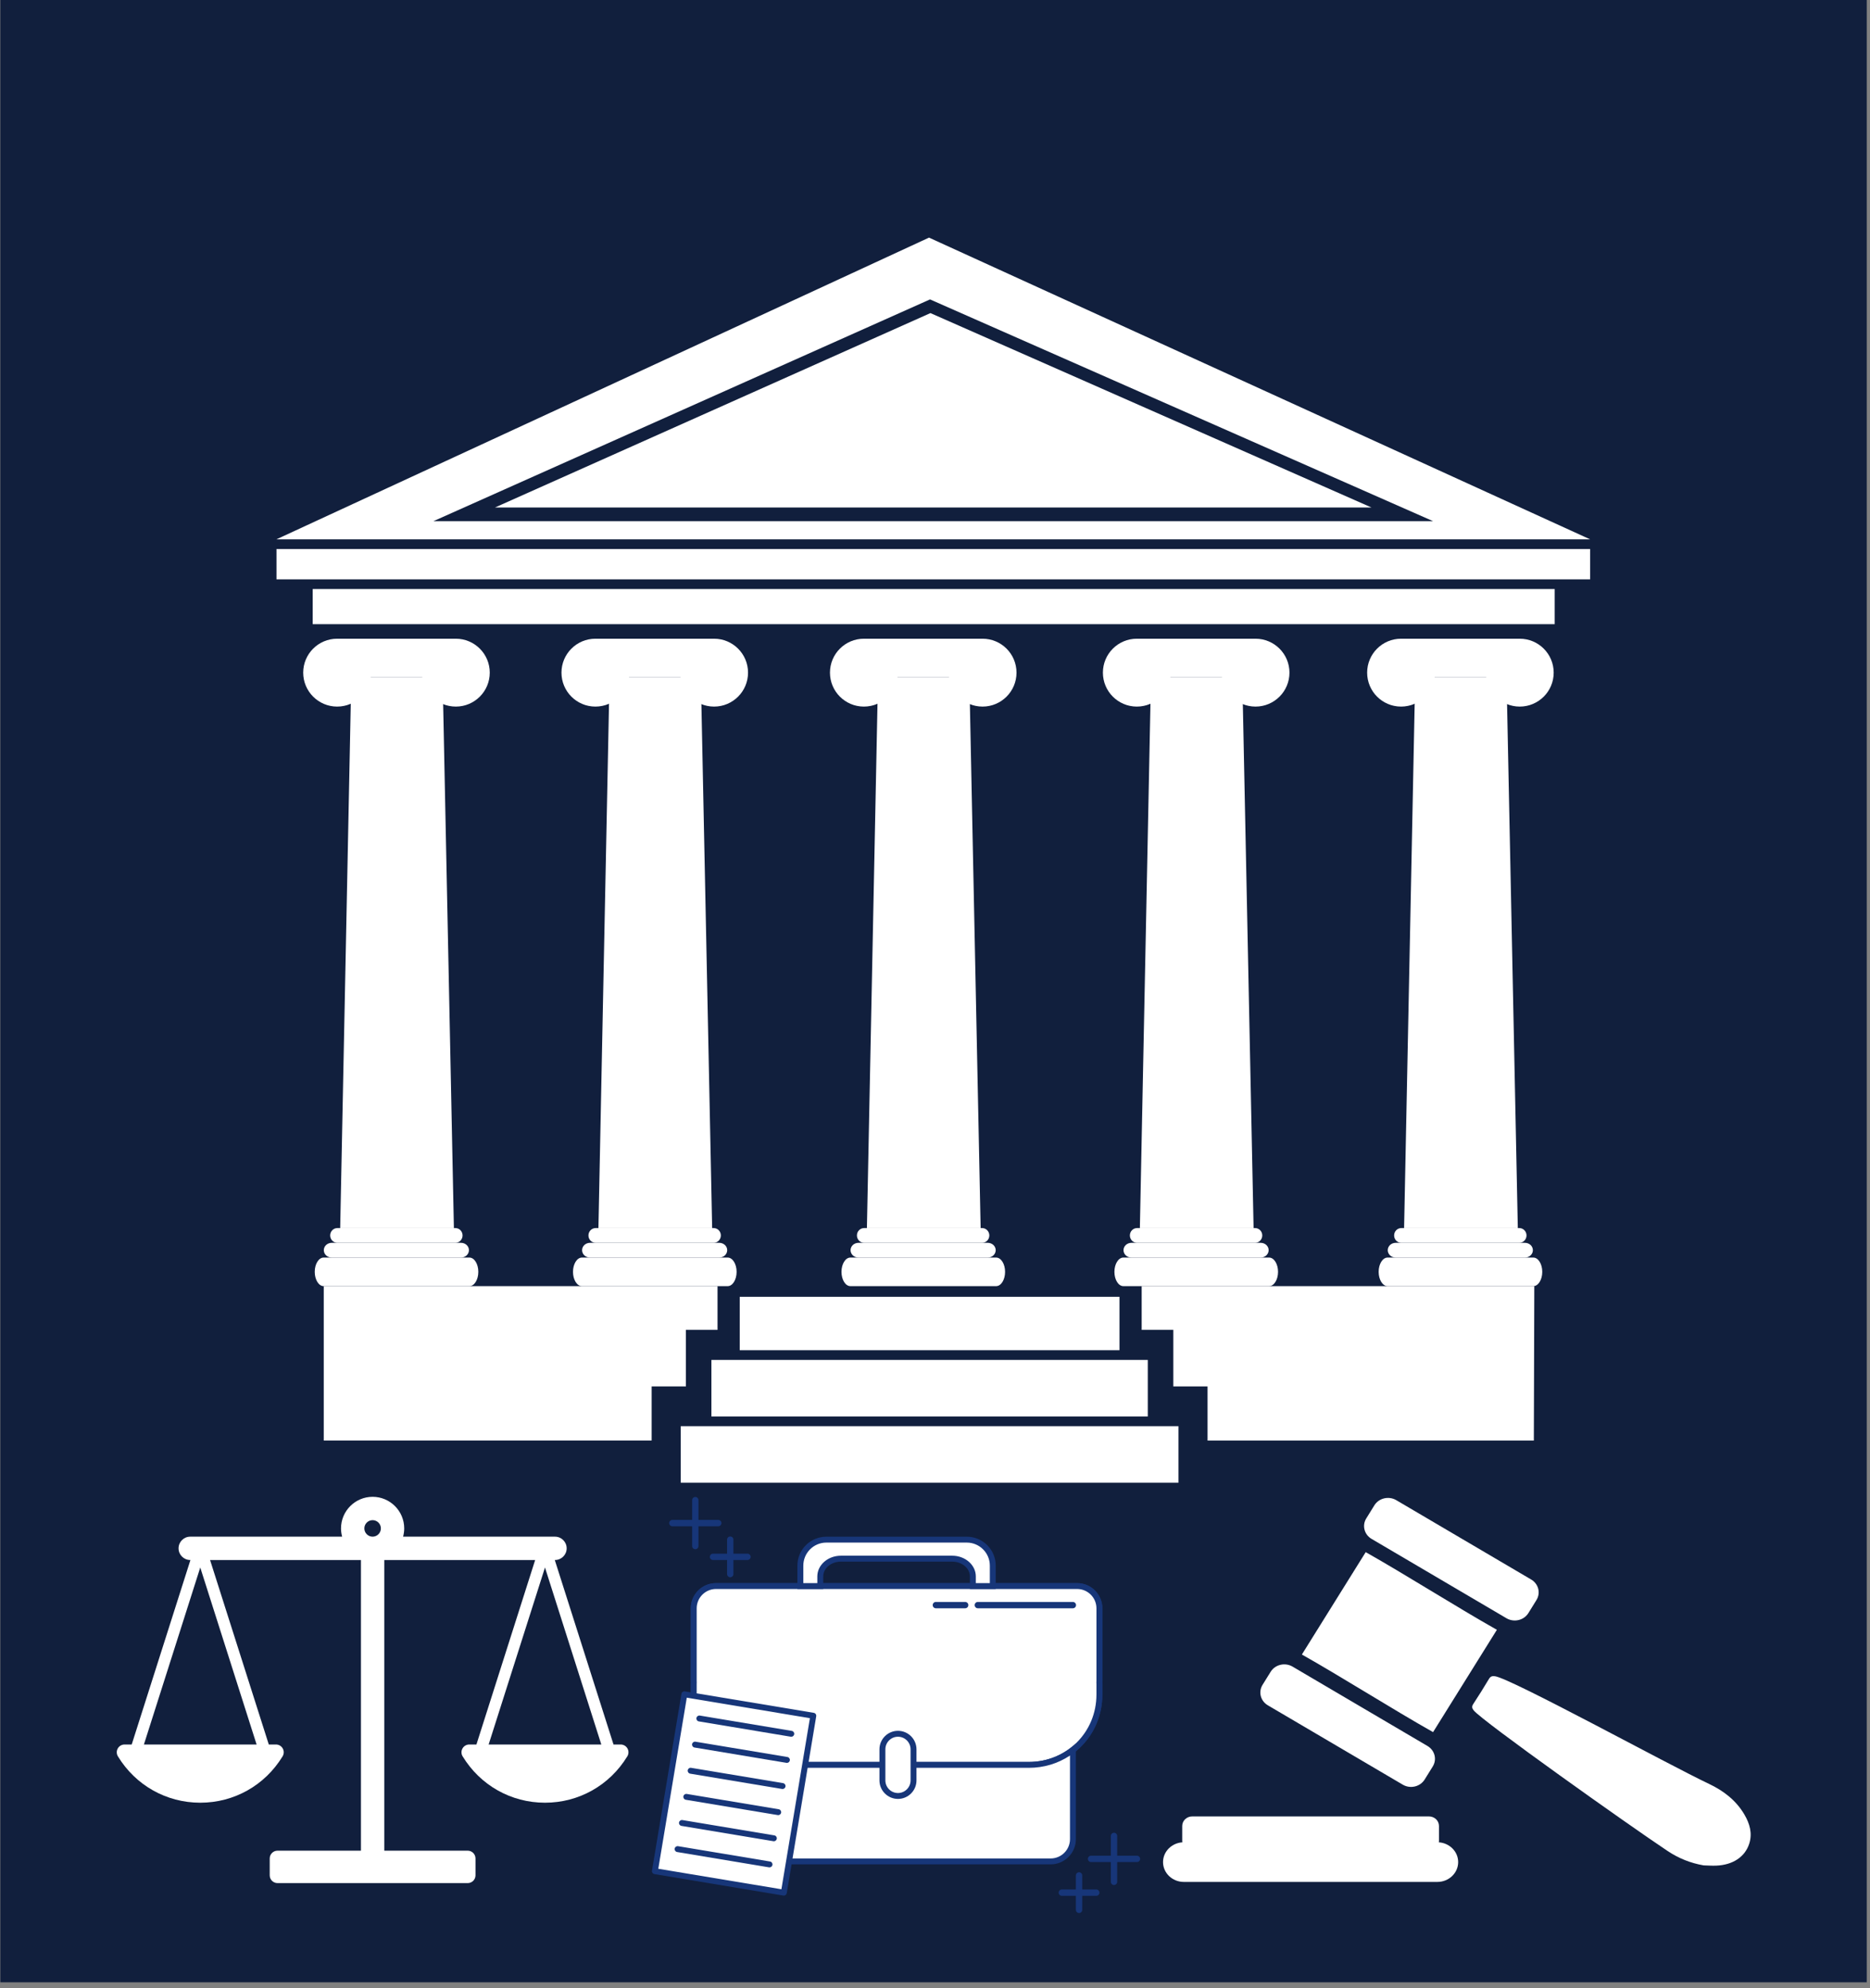 <svg xmlns="http://www.w3.org/2000/svg" xmlns:xlink="http://www.w3.org/1999/xlink" width="711" viewBox="0 0 533.25 567" height="756" preserveAspectRatio="xMidYMid meet"><rect x="0" y="0" width="533.25" height="567" fill="#808080" stroke="none"/><defs><clipPath id="51b835b627"><path d="M 0.094 0 L 532.32 0 L 532.32 565.324 L 0.094 565.324 Z M 0.094 0 " clip-rule="nonzero"></path></clipPath><clipPath id="54fab869bf"><path d="M 78.848 156 L 454 156 L 454 166 L 78.848 166 Z M 78.848 156 " clip-rule="nonzero"></path></clipPath><clipPath id="d7b198cb23"><path d="M 78.848 67.609 L 454 67.609 L 454 154 L 78.848 154 Z M 78.848 67.609 " clip-rule="nonzero"></path></clipPath><clipPath id="145cd54173"><path d="M 331.652 518 L 416 518 L 416 536.703 L 331.652 536.703 Z M 331.652 518 " clip-rule="nonzero"></path></clipPath><clipPath id="6d6587b983"><path d="M 359.121 427.191 L 499.227 427.191 L 499.227 532.48 L 359.121 532.48 Z M 359.121 427.191 " clip-rule="nonzero"></path></clipPath><clipPath id="cd116784f6"><path d="M 33.129 426.863 L 180 426.863 L 180 538 L 33.129 538 Z M 33.129 426.863 " clip-rule="nonzero"></path></clipPath><clipPath id="23452cd70f"><path d="M 197 426.863 L 200 426.863 L 200 442 L 197 442 Z M 197 426.863 " clip-rule="nonzero"></path></clipPath><clipPath id="685384e269"><path d="M 185.848 482 L 233 482 L 233 541 L 185.848 541 Z M 185.848 482 " clip-rule="nonzero"></path></clipPath></defs><g clip-path="url(#51b835b627)"><path fill="#111f3d" d="M 0.094 0 L 532.32 0 L 532.32 565.488 L 0.094 565.488 Z M 0.094 0 " fill-opacity="1" fill-rule="nonzero"></path></g><path fill="#ffffff" d="M 89.168 178.004 L 89.168 167.984 L 443.332 167.984 L 443.332 178.004 L 89.168 178.004 " fill-opacity="1" fill-rule="nonzero"></path><path fill="#ffffff" d="M 328.215 193.098 L 324.18 182.152 L 358.027 182.152 L 354.25 193.098 L 328.215 193.098 " fill-opacity="1" fill-rule="nonzero"></path><path fill="#ffffff" d="M 325.047 350.227 L 328.215 193.098 L 354.25 193.098 L 357.473 350.227 L 325.047 350.227 " fill-opacity="1" fill-rule="nonzero"></path><path fill="#ffffff" d="M 333.859 191.828 C 333.859 186.488 329.531 182.152 324.18 182.152 C 318.836 182.152 314.504 186.488 314.504 191.828 C 314.504 197.176 318.836 201.508 324.18 201.508 C 329.531 201.508 333.859 197.176 333.859 191.828 " fill-opacity="1" fill-rule="nonzero"></path><path fill="#ffffff" d="M 331.184 191.828 C 331.184 187.965 328.043 184.832 324.18 184.832 C 320.316 184.832 317.18 187.965 317.18 191.828 C 317.18 195.691 320.316 198.828 324.18 198.828 C 328.043 198.828 331.184 195.691 331.184 191.828 " fill-opacity="1" fill-rule="nonzero"></path><path fill="#ffffff" d="M 329.609 191.828 C 329.609 188.836 327.184 186.406 324.18 186.406 C 321.188 186.406 318.754 188.836 318.754 191.828 C 318.754 194.824 321.188 197.254 324.18 197.254 C 327.184 197.254 329.609 194.824 329.609 191.828 " fill-opacity="1" fill-rule="nonzero"></path><path fill="#ffffff" d="M 367.703 191.828 C 367.703 186.488 363.371 182.152 358.027 182.152 C 352.68 182.152 348.352 186.488 348.352 191.828 C 348.352 197.176 352.68 201.508 358.027 201.508 C 363.371 201.508 367.703 197.176 367.703 191.828 " fill-opacity="1" fill-rule="nonzero"></path><path fill="#ffffff" d="M 365.023 191.828 C 365.023 187.965 361.891 184.832 358.027 184.832 C 354.156 184.832 351.027 187.965 351.027 191.828 C 351.027 195.691 354.156 198.828 358.027 198.828 C 361.891 198.828 365.023 195.691 365.023 191.828 " fill-opacity="1" fill-rule="nonzero"></path><path fill="#ffffff" d="M 363.453 191.828 C 363.453 188.836 361.023 186.406 358.027 186.406 C 355.027 186.406 352.598 188.836 352.598 191.828 C 352.598 194.824 355.027 197.254 358.027 197.254 C 361.023 197.254 363.453 194.824 363.453 191.828 " fill-opacity="1" fill-rule="nonzero"></path><path fill="#ffffff" d="M 359.949 352.332 C 359.949 353.496 359.031 354.438 357.887 354.438 L 324.258 354.438 C 323.117 354.438 322.195 353.496 322.195 352.332 C 322.195 351.168 323.117 350.227 324.258 350.227 L 357.887 350.227 C 359.031 350.227 359.949 351.168 359.949 352.332 " fill-opacity="1" fill-rule="nonzero"></path><path fill="#ffffff" d="M 361.766 356.535 C 361.766 357.699 360.754 358.641 359.5 358.641 L 322.645 358.641 C 321.395 358.641 320.379 357.699 320.379 356.535 C 320.379 355.375 321.395 354.438 322.645 354.438 L 359.5 354.438 C 360.754 354.438 361.766 355.375 361.766 356.535 " fill-opacity="1" fill-rule="nonzero"></path><path fill="#ffffff" d="M 364.449 362.715 C 364.449 364.965 363.301 366.789 361.895 366.789 L 320.34 366.789 C 318.926 366.789 317.789 364.965 317.789 362.715 C 317.789 360.465 318.926 358.641 320.34 358.641 L 361.895 358.641 C 363.301 358.641 364.449 360.465 364.449 362.715 " fill-opacity="1" fill-rule="nonzero"></path><path fill="#ffffff" d="M 250.379 193.098 L 246.348 182.152 L 280.188 182.152 L 276.414 193.098 L 250.379 193.098 " fill-opacity="1" fill-rule="nonzero"></path><path fill="#ffffff" d="M 247.207 350.227 L 250.379 193.098 L 276.414 193.098 L 279.637 350.227 L 247.207 350.227 " fill-opacity="1" fill-rule="nonzero"></path><path fill="#ffffff" d="M 256.027 191.828 C 256.027 186.488 251.691 182.152 246.348 182.152 C 241.004 182.152 236.672 186.488 236.672 191.828 C 236.672 197.176 241.004 201.508 246.348 201.508 C 251.691 201.508 256.027 197.176 256.027 191.828 " fill-opacity="1" fill-rule="nonzero"></path><path fill="#ffffff" d="M 253.344 191.828 C 253.344 187.965 250.211 184.832 246.348 184.832 C 242.484 184.832 239.348 187.965 239.348 191.828 C 239.348 195.691 242.484 198.828 246.348 198.828 C 250.211 198.828 253.344 195.691 253.344 191.828 " fill-opacity="1" fill-rule="nonzero"></path><path fill="#ffffff" d="M 251.773 191.828 C 251.773 188.836 249.344 186.406 246.348 186.406 C 243.348 186.406 240.918 188.836 240.918 191.828 C 240.918 194.824 243.348 197.254 246.348 197.254 C 249.344 197.254 251.773 194.824 251.773 191.828 " fill-opacity="1" fill-rule="nonzero"></path><path fill="#ffffff" d="M 289.867 191.828 C 289.867 186.488 285.535 182.152 280.188 182.152 C 274.844 182.152 270.516 186.488 270.516 191.828 C 270.516 197.176 274.844 201.508 280.188 201.508 C 285.535 201.508 289.867 197.176 289.867 191.828 " fill-opacity="1" fill-rule="nonzero"></path><path fill="#ffffff" d="M 287.191 191.828 C 287.191 187.965 284.051 184.832 280.188 184.832 C 276.324 184.832 273.191 187.965 273.191 191.828 C 273.191 195.691 276.324 198.828 280.188 198.828 C 284.051 198.828 287.191 195.691 287.191 191.828 " fill-opacity="1" fill-rule="nonzero"></path><path fill="#ffffff" d="M 285.613 191.828 C 285.613 188.836 283.188 186.406 280.188 186.406 C 277.195 186.406 274.762 188.836 274.762 191.828 C 274.762 194.824 277.195 197.254 280.188 197.254 C 283.188 197.254 285.613 194.824 285.613 191.828 " fill-opacity="1" fill-rule="nonzero"></path><path fill="#ffffff" d="M 282.117 352.332 C 282.117 353.496 281.191 354.438 280.051 354.438 L 246.426 354.438 C 245.281 354.438 244.363 353.496 244.363 352.332 C 244.363 351.168 245.281 350.227 246.426 350.227 L 280.051 350.227 C 281.191 350.227 282.117 351.168 282.117 352.332 " fill-opacity="1" fill-rule="nonzero"></path><path fill="#ffffff" d="M 283.934 356.535 C 283.934 357.699 282.918 358.641 281.668 358.641 L 244.805 358.641 C 243.559 358.641 242.547 357.699 242.547 356.535 C 242.547 355.375 243.559 354.438 244.805 354.438 L 281.668 354.438 C 282.918 354.438 283.934 355.375 283.934 356.535 " fill-opacity="1" fill-rule="nonzero"></path><path fill="#ffffff" d="M 286.609 362.715 C 286.609 364.965 285.469 366.789 284.055 366.789 L 242.5 366.789 C 241.094 366.789 239.957 364.965 239.957 362.715 C 239.957 360.465 241.094 358.641 242.5 358.641 L 284.055 358.641 C 285.469 358.641 286.609 360.465 286.609 362.715 " fill-opacity="1" fill-rule="nonzero"></path><path fill="#ffffff" d="M 100.176 193.098 L 96.141 182.152 L 129.984 182.152 L 126.211 193.098 L 100.176 193.098 " fill-opacity="1" fill-rule="nonzero"></path><path fill="#ffffff" d="M 97.008 350.227 L 100.176 193.098 L 126.211 193.098 L 129.434 350.227 L 97.008 350.227 " fill-opacity="1" fill-rule="nonzero"></path><path fill="#ffffff" d="M 105.816 191.828 C 105.816 186.488 101.488 182.152 96.141 182.152 C 90.797 182.152 86.461 186.488 86.461 191.828 C 86.461 197.176 90.797 201.508 96.141 201.508 C 101.488 201.508 105.816 197.176 105.816 191.828 " fill-opacity="1" fill-rule="nonzero"></path><path fill="#ffffff" d="M 103.137 191.828 C 103.137 187.965 100.008 184.832 96.141 184.832 C 92.277 184.832 89.145 187.965 89.145 191.828 C 89.145 195.691 92.277 198.828 96.141 198.828 C 100.008 198.828 103.137 195.691 103.137 191.828 " fill-opacity="1" fill-rule="nonzero"></path><path fill="#ffffff" d="M 101.57 191.828 C 101.57 188.836 99.137 186.406 96.141 186.406 C 93.145 186.406 90.715 188.836 90.715 191.828 C 90.715 194.824 93.145 197.254 96.141 197.254 C 99.137 197.254 101.57 194.824 101.57 191.828 " fill-opacity="1" fill-rule="nonzero"></path><path fill="#ffffff" d="M 139.66 191.828 C 139.66 186.488 135.328 182.152 129.984 182.152 C 124.637 182.152 120.309 186.488 120.309 191.828 C 120.309 197.176 124.637 201.508 129.984 201.508 C 135.328 201.508 139.66 197.176 139.66 191.828 " fill-opacity="1" fill-rule="nonzero"></path><path fill="#ffffff" d="M 136.98 191.828 C 136.98 187.965 133.852 184.832 129.984 184.832 C 126.117 184.832 122.984 187.965 122.984 191.828 C 122.984 195.691 126.117 198.828 129.984 198.828 C 133.852 198.828 136.98 195.691 136.98 191.828 " fill-opacity="1" fill-rule="nonzero"></path><path fill="#ffffff" d="M 135.41 191.828 C 135.41 188.836 132.98 186.406 129.984 186.406 C 126.984 186.406 124.559 188.836 124.559 191.828 C 124.559 194.824 126.984 197.254 129.984 197.254 C 132.98 197.254 135.41 194.824 135.41 191.828 " fill-opacity="1" fill-rule="nonzero"></path><path fill="#ffffff" d="M 131.906 352.332 C 131.906 353.496 130.988 354.438 129.844 354.438 L 96.219 354.438 C 95.074 354.438 94.152 353.496 94.152 352.332 C 94.152 351.168 95.074 350.227 96.219 350.227 L 129.844 350.227 C 130.988 350.227 131.906 351.168 131.906 352.332 " fill-opacity="1" fill-rule="nonzero"></path><path fill="#ffffff" d="M 133.723 356.535 C 133.723 357.699 132.711 358.641 131.465 358.641 L 94.602 358.641 C 93.352 358.641 92.34 357.699 92.34 356.535 C 92.34 355.375 93.352 354.438 94.602 354.438 L 131.465 354.438 C 132.711 354.438 133.723 355.375 133.723 356.535 " fill-opacity="1" fill-rule="nonzero"></path><path fill="#ffffff" d="M 136.398 362.715 C 136.398 364.965 135.262 366.789 133.852 366.789 L 92.297 366.789 C 90.891 366.789 89.75 364.965 89.75 362.715 C 89.75 360.465 90.891 358.641 92.297 358.641 L 133.852 358.641 C 135.262 358.641 136.398 360.465 136.398 362.715 " fill-opacity="1" fill-rule="nonzero"></path><path fill="#ffffff" d="M 173.82 193.098 L 169.785 182.152 L 203.629 182.152 L 199.855 193.098 L 173.82 193.098 " fill-opacity="1" fill-rule="nonzero"></path><path fill="#ffffff" d="M 170.648 350.227 L 173.82 193.098 L 199.855 193.098 L 203.078 350.227 L 170.648 350.227 " fill-opacity="1" fill-rule="nonzero"></path><path fill="#ffffff" d="M 179.469 191.828 C 179.469 186.488 175.133 182.152 169.785 182.152 C 164.441 182.152 160.109 186.488 160.109 191.828 C 160.109 197.176 164.441 201.508 169.785 201.508 C 175.133 201.508 179.469 197.176 179.469 191.828 " fill-opacity="1" fill-rule="nonzero"></path><path fill="#ffffff" d="M 176.785 191.828 C 176.785 187.965 173.652 184.832 169.785 184.832 C 165.922 184.832 162.793 187.965 162.793 191.828 C 162.793 195.691 165.922 198.828 169.785 198.828 C 173.652 198.828 176.785 195.691 176.785 191.828 " fill-opacity="1" fill-rule="nonzero"></path><path fill="#ffffff" d="M 175.215 191.828 C 175.215 188.836 172.785 186.406 169.785 186.406 C 166.793 186.406 164.359 188.836 164.359 191.828 C 164.359 194.824 166.793 197.254 169.785 197.254 C 172.785 197.254 175.215 194.824 175.215 191.828 " fill-opacity="1" fill-rule="nonzero"></path><path fill="#ffffff" d="M 213.309 191.828 C 213.309 186.488 208.977 182.152 203.629 182.152 C 198.289 182.152 193.957 186.488 193.957 191.828 C 193.957 197.176 198.289 201.508 203.629 201.508 C 208.977 201.508 213.309 197.176 213.309 191.828 " fill-opacity="1" fill-rule="nonzero"></path><path fill="#ffffff" d="M 210.633 191.828 C 210.633 187.965 207.496 184.832 203.629 184.832 C 199.762 184.832 196.633 187.965 196.633 191.828 C 196.633 195.691 199.762 198.828 203.629 198.828 C 207.496 198.828 210.633 195.691 210.633 191.828 " fill-opacity="1" fill-rule="nonzero"></path><path fill="#ffffff" d="M 209.059 191.828 C 209.059 188.836 206.629 186.406 203.629 186.406 C 200.633 186.406 198.199 188.836 198.199 191.828 C 198.199 194.824 200.633 197.254 203.629 197.254 C 206.629 197.254 209.059 194.824 209.059 191.828 " fill-opacity="1" fill-rule="nonzero"></path><path fill="#ffffff" d="M 205.559 352.332 C 205.559 353.496 204.633 354.438 203.496 354.438 L 169.863 354.438 C 168.723 354.438 167.801 353.496 167.801 352.332 C 167.801 351.168 168.723 350.227 169.863 350.227 L 203.496 350.227 C 204.633 350.227 205.559 351.168 205.559 352.332 " fill-opacity="1" fill-rule="nonzero"></path><path fill="#ffffff" d="M 207.371 356.535 C 207.371 357.699 206.359 358.641 205.109 358.641 L 168.25 358.641 C 167 358.641 165.988 357.699 165.988 356.535 C 165.988 355.375 167 354.438 168.25 354.438 L 205.109 354.438 C 206.359 354.438 207.371 355.375 207.371 356.535 " fill-opacity="1" fill-rule="nonzero"></path><path fill="#ffffff" d="M 210.051 362.715 C 210.051 364.965 208.914 366.789 207.5 366.789 L 165.945 366.789 C 164.535 366.789 163.395 364.965 163.395 362.715 C 163.395 360.465 164.535 358.641 165.945 358.641 L 207.5 358.641 C 208.914 358.641 210.051 360.465 210.051 362.715 " fill-opacity="1" fill-rule="nonzero"></path><path fill="#ffffff" d="M 403.562 193.098 L 399.531 182.152 L 433.375 182.152 L 429.598 193.098 L 403.562 193.098 " fill-opacity="1" fill-rule="nonzero"></path><path fill="#ffffff" d="M 400.391 350.227 L 403.562 193.098 L 429.598 193.098 L 432.82 350.227 L 400.391 350.227 " fill-opacity="1" fill-rule="nonzero"></path><path fill="#ffffff" d="M 409.211 191.828 C 409.211 186.488 404.875 182.152 399.531 182.152 C 394.188 182.152 389.855 186.488 389.855 191.828 C 389.855 197.176 394.188 201.508 399.531 201.508 C 404.875 201.508 409.211 197.176 409.211 191.828 " fill-opacity="1" fill-rule="nonzero"></path><path fill="#ffffff" d="M 406.527 191.828 C 406.527 187.965 403.395 184.832 399.531 184.832 C 395.668 184.832 392.535 187.965 392.535 191.828 C 392.535 195.691 395.668 198.828 399.531 198.828 C 403.395 198.828 406.527 195.691 406.527 191.828 " fill-opacity="1" fill-rule="nonzero"></path><path fill="#ffffff" d="M 404.957 191.828 C 404.957 188.836 402.527 186.406 399.531 186.406 C 396.535 186.406 394.102 188.836 394.102 191.828 C 394.102 194.824 396.535 197.254 399.531 197.254 C 402.527 197.254 404.957 194.824 404.957 191.828 " fill-opacity="1" fill-rule="nonzero"></path><path fill="#ffffff" d="M 443.051 191.828 C 443.051 186.488 438.719 182.152 433.375 182.152 C 428.031 182.152 423.699 186.488 423.699 191.828 C 423.699 197.176 428.031 201.508 433.375 201.508 C 438.719 201.508 443.051 197.176 443.051 191.828 " fill-opacity="1" fill-rule="nonzero"></path><path fill="#ffffff" d="M 440.375 191.828 C 440.375 187.965 437.238 184.832 433.375 184.832 C 429.508 184.832 426.375 187.965 426.375 191.828 C 426.375 195.691 429.508 198.828 433.375 198.828 C 437.238 198.828 440.375 195.691 440.375 191.828 " fill-opacity="1" fill-rule="nonzero"></path><path fill="#ffffff" d="M 438.801 191.828 C 438.801 188.836 436.371 186.406 433.375 186.406 C 430.379 186.406 427.945 188.836 427.945 191.828 C 427.945 194.824 430.379 197.254 433.375 197.254 C 436.371 197.254 438.801 194.824 438.801 191.828 " fill-opacity="1" fill-rule="nonzero"></path><path fill="#ffffff" d="M 435.301 352.332 C 435.301 353.496 434.375 354.438 433.238 354.438 L 399.609 354.438 C 398.465 354.438 397.547 353.496 397.547 352.332 C 397.547 351.168 398.465 350.227 399.609 350.227 L 433.238 350.227 C 434.375 350.227 435.301 351.168 435.301 352.332 " fill-opacity="1" fill-rule="nonzero"></path><path fill="#ffffff" d="M 437.117 356.535 C 437.117 357.699 436.102 358.641 434.852 358.641 L 397.996 358.641 C 396.742 358.641 395.73 357.699 395.73 356.535 C 395.73 355.375 396.742 354.438 397.996 354.438 L 434.852 354.438 C 436.102 354.438 437.117 355.375 437.117 356.535 " fill-opacity="1" fill-rule="nonzero"></path><path fill="#ffffff" d="M 439.793 362.715 C 439.793 364.965 438.652 366.789 437.238 366.789 L 395.688 366.789 C 394.277 366.789 393.137 364.965 393.137 362.715 C 393.137 360.465 394.277 358.641 395.688 358.641 L 437.238 358.641 C 438.652 358.641 439.793 360.465 439.793 362.715 " fill-opacity="1" fill-rule="nonzero"></path><g clip-path="url(#54fab869bf)"><path fill="#ffffff" d="M 78.812 165.219 L 78.812 156.582 L 453.438 156.582 L 453.438 165.219 L 78.812 165.219 " fill-opacity="1" fill-rule="nonzero"></path></g><g clip-path="url(#d7b198cb23)"><path fill="#ffffff" d="M 265.207 85.387 L 408.66 148.633 L 123.586 148.633 Z M 264.918 67.766 L 78.812 153.816 L 453.438 153.816 L 264.918 67.766 " fill-opacity="1" fill-rule="nonzero"></path></g><path fill="#ffffff" d="M 141.152 144.73 L 265.324 89.289 L 391.09 144.73 Z M 141.152 144.73 " fill-opacity="1" fill-rule="nonzero"></path><path fill="#ffffff" d="M 185.828 395.383 L 195.594 395.383 L 195.594 379.262 L 204.613 379.262 L 204.613 366.789 L 92.32 366.789 L 92.32 410.824 L 185.828 410.824 L 185.828 395.383 " fill-opacity="1" fill-rule="nonzero"></path><path fill="#ffffff" d="M 325.559 366.789 L 325.559 379.262 L 334.582 379.262 L 334.582 395.383 L 344.344 395.383 L 344.344 410.824 L 437.391 410.824 L 437.523 366.789 L 325.559 366.789 " fill-opacity="1" fill-rule="nonzero"></path><path fill="#ffffff" d="M 336.047 406.723 L 194.121 406.723 L 194.121 422.852 L 336.047 422.852 L 336.047 406.723 " fill-opacity="1" fill-rule="nonzero"></path><path fill="#ffffff" d="M 327.305 387.832 L 202.867 387.832 L 202.867 403.961 L 327.305 403.961 L 327.305 387.832 " fill-opacity="1" fill-rule="nonzero"></path><path fill="#ffffff" d="M 319.23 369.832 L 210.941 369.832 L 210.941 385.066 L 319.23 385.066 L 319.23 369.832 " fill-opacity="1" fill-rule="nonzero"></path><g clip-path="url(#145cd54173)"><path fill="#ffffff" d="M 415.812 531.043 C 415.812 534.168 413.152 536.703 409.875 536.703 L 337.59 536.703 C 334.312 536.703 331.652 534.168 331.652 531.043 C 331.652 528.059 334.086 525.613 337.164 525.406 C 337.148 525.281 337.125 525.16 337.125 525.031 L 337.125 520.738 C 337.125 519.234 338.402 518.02 339.98 518.02 L 407.48 518.02 C 409.059 518.02 410.34 519.234 410.34 520.738 L 410.34 525.031 C 410.34 525.16 410.316 525.281 410.297 525.406 C 413.379 525.613 415.812 528.059 415.812 531.043 " fill-opacity="1" fill-rule="nonzero"></path></g><g clip-path="url(#6d6587b983)"><path fill="#ffffff" d="M 391.195 438.918 L 429.66 461.547 C 431.805 462.75 434.57 462.07 435.836 460.027 L 438.145 456.297 C 439.406 454.254 438.695 451.621 436.555 450.414 L 398.086 427.785 C 395.945 426.578 393.18 427.258 391.914 429.301 L 389.605 433.031 C 388.34 435.074 389.051 437.711 391.195 438.918 Z M 361.621 486.379 L 400.09 509.008 C 402.23 510.215 404.992 509.535 406.258 507.492 L 408.57 503.766 C 409.832 501.723 409.121 499.09 406.977 497.883 L 368.512 475.254 C 366.367 474.047 363.605 474.727 362.34 476.77 L 360.027 480.5 C 358.766 482.543 359.477 485.176 361.621 486.379 Z M 497.438 517.496 C 495.102 513.492 491.535 510.719 487.293 508.715 C 475.871 503.324 430.918 478.676 426.312 478.043 C 425.492 477.93 425.02 478.09 424.59 478.809 C 423.152 481.223 421.66 483.609 420.117 485.961 C 419.656 486.672 419.734 487.145 420.23 487.773 C 422.578 490.762 464.461 520.512 475.547 527.887 C 478.645 529.949 482.051 531.336 485.805 531.98 C 486.996 532.012 488.191 532.105 489.383 532.055 C 494.121 531.867 497.605 529.582 498.82 525.77 C 499.754 522.832 498.949 520.078 497.438 517.496 Z M 408.656 493.98 C 396.914 487.344 382.984 478.48 371.246 471.848 C 377.352 462.047 383.348 452.43 389.445 442.648 C 401.137 449.262 415.059 458.129 426.848 464.801 C 420.781 474.527 414.754 484.203 408.656 493.98 " fill-opacity="1" fill-rule="nonzero"></path></g><g clip-path="url(#cd116784f6)"><path fill="#ffffff" d="M 155.406 447.031 L 171.469 497.508 L 139.34 497.508 Z M 103.898 435.883 C 103.898 434.582 104.957 433.527 106.254 433.527 C 107.555 433.527 108.609 434.582 108.609 435.883 C 108.609 437.18 107.555 438.238 106.254 438.238 C 104.957 438.238 103.898 437.18 103.898 435.883 Z M 41.039 497.508 L 57.105 447.031 L 73.172 497.508 Z M 178.93 498.641 C 178.535 497.941 177.793 497.508 176.992 497.508 L 174.949 497.508 L 158.203 444.895 L 158.262 444.895 C 160.098 444.895 161.59 443.406 161.59 441.566 C 161.59 439.727 160.098 438.238 158.262 438.238 L 114.945 438.238 C 115.148 437.484 115.266 436.699 115.266 435.883 C 115.266 430.914 111.223 426.871 106.254 426.871 C 101.285 426.871 97.242 430.914 97.242 435.883 C 97.242 436.699 97.363 437.484 97.566 438.238 L 54.246 438.238 C 52.41 438.238 50.918 439.727 50.918 441.566 C 50.918 443.406 52.41 444.895 54.246 444.895 L 54.305 444.895 L 37.559 497.508 L 35.516 497.508 C 34.715 497.508 33.977 497.941 33.582 498.641 C 33.191 499.34 33.203 500.199 33.621 500.883 C 38.672 509.164 47.449 514.109 57.105 514.109 C 66.762 514.109 75.539 509.164 80.586 500.883 C 81.004 500.199 81.02 499.34 80.629 498.641 C 80.234 497.941 79.496 497.508 78.691 497.508 L 76.648 497.508 L 59.902 444.895 L 102.926 444.895 L 102.926 527.789 L 79.133 527.789 C 77.91 527.789 76.914 528.785 76.914 530.008 L 76.914 534.816 C 76.914 536.043 77.91 537.035 79.133 537.035 L 133.375 537.035 C 134.602 537.035 135.594 536.043 135.594 534.816 L 135.594 530.008 C 135.594 528.785 134.602 527.789 133.375 527.789 L 109.582 527.789 L 109.582 444.895 L 152.605 444.895 L 135.859 497.508 L 133.816 497.508 C 133.016 497.508 132.273 497.941 131.883 498.641 C 131.488 499.34 131.504 500.199 131.922 500.883 C 136.973 509.164 145.75 514.109 155.406 514.109 C 165.059 514.109 173.836 509.164 178.887 500.883 C 179.305 500.199 179.32 499.34 178.93 498.641 " fill-opacity="1" fill-rule="nonzero"></path></g><path fill="#ffffff" d="M 313.504 458.676 C 313.504 455.164 310.664 452.324 307.152 452.324 L 204.18 452.324 C 200.668 452.324 197.824 455.164 197.824 458.676 L 197.824 479.418 C 197.824 479.523 197.836 479.629 197.84 479.734 C 197.832 479.941 197.824 480.145 197.824 480.359 L 197.824 483.242 C 197.824 494.586 206.832 503.316 217.941 503.316 L 293.387 503.316 C 304.5 503.316 313.504 494.586 313.504 483.242 L 313.504 480.359 C 313.504 480.145 313.496 479.941 313.488 479.734 C 313.496 479.629 313.504 479.523 313.504 479.418 L 313.504 458.676 " fill-opacity="1" fill-rule="nonzero"></path><path fill="#173679" d="M 204.18 453.16 C 201.137 453.16 198.668 455.633 198.668 458.676 L 198.668 479.418 C 198.668 479.473 198.672 479.523 198.676 479.582 L 198.684 479.723 L 198.676 479.902 C 198.672 480.055 198.668 480.203 198.668 480.359 L 198.668 483.242 C 198.668 494.027 207.133 502.48 217.941 502.48 L 293.387 502.48 C 304.195 502.48 312.664 494.027 312.664 483.242 L 312.664 480.359 C 312.664 480.191 312.656 480.035 312.652 479.875 L 312.648 479.73 L 312.656 479.574 C 312.66 479.52 312.664 479.469 312.664 479.418 L 312.664 458.676 C 312.664 455.633 310.195 453.16 307.152 453.16 Z M 293.387 504.16 L 217.941 504.16 C 206.188 504.16 196.98 494.973 196.98 483.242 L 196.98 480.359 C 196.98 480.184 196.988 480.02 196.992 479.848 L 196.996 479.746 L 196.992 479.691 C 196.988 479.602 196.98 479.512 196.98 479.418 L 196.98 458.676 C 196.98 454.707 200.207 451.48 204.18 451.48 L 307.152 451.48 C 311.121 451.48 314.348 454.707 314.348 458.676 L 314.348 479.418 C 314.348 479.508 314.344 479.59 314.34 479.676 L 314.332 479.742 L 314.34 479.82 C 314.344 480 314.348 480.176 314.348 480.359 L 314.348 483.242 C 314.348 494.973 305.145 504.16 293.387 504.16 " fill-opacity="1" fill-rule="nonzero"></path><path fill="#ffffff" d="M 313.504 458.676 C 313.504 455.164 310.664 452.324 307.152 452.324 L 204.18 452.324 C 200.668 452.324 197.824 455.164 197.824 458.676 L 197.824 479.418 C 197.824 479.523 197.836 479.629 197.84 479.734 C 197.832 479.941 197.824 480.145 197.824 480.359 L 197.824 483.242 C 197.824 494.586 206.832 503.316 217.941 503.316 L 293.387 503.316 C 304.5 503.316 313.504 494.586 313.504 483.242 L 313.504 480.359 C 313.504 480.145 313.496 479.941 313.488 479.734 C 313.496 479.629 313.504 479.523 313.504 479.418 L 313.504 458.676 " fill-opacity="1" fill-rule="nonzero"></path><path fill="#173679" d="M 204.18 453.16 C 201.137 453.16 198.668 455.633 198.668 458.676 L 198.668 479.418 C 198.668 479.473 198.672 479.523 198.676 479.582 L 198.684 479.723 L 198.676 479.902 C 198.672 480.055 198.668 480.203 198.668 480.359 L 198.668 483.242 C 198.668 494.027 207.133 502.48 217.941 502.48 L 293.387 502.48 C 304.195 502.48 312.664 494.027 312.664 483.242 L 312.664 480.359 C 312.664 480.191 312.656 480.035 312.652 479.875 L 312.648 479.73 L 312.656 479.574 C 312.66 479.52 312.664 479.469 312.664 479.418 L 312.664 458.676 C 312.664 455.633 310.195 453.16 307.152 453.16 Z M 293.387 504.16 L 217.941 504.16 C 206.188 504.16 196.98 494.973 196.98 483.242 L 196.98 480.359 C 196.98 480.184 196.988 480.02 196.992 479.848 L 196.996 479.746 L 196.992 479.691 C 196.988 479.602 196.98 479.512 196.98 479.418 L 196.98 458.676 C 196.98 454.707 200.207 451.48 204.18 451.48 L 307.152 451.48 C 311.121 451.48 314.348 454.707 314.348 458.676 L 314.348 479.418 C 314.348 479.508 314.344 479.59 314.34 479.676 L 314.332 479.742 L 314.34 479.82 C 314.344 480 314.348 480.176 314.348 480.359 L 314.348 483.242 C 314.348 494.973 305.145 504.16 293.387 504.16 " fill-opacity="1" fill-rule="nonzero"></path><path fill="#ffffff" d="M 233.91 452.324 L 233.91 449.574 C 233.91 446.781 236.539 444.512 239.789 444.512 L 271.543 444.512 C 274.793 444.512 277.422 446.781 277.422 449.574 L 277.422 452.324 L 283.102 452.324 L 283.102 446.496 C 283.102 442.402 279.785 439.082 275.691 439.082 L 235.641 439.082 C 231.547 439.082 228.23 442.402 228.23 446.496 L 228.23 452.324 L 233.91 452.324 " fill-opacity="1" fill-rule="nonzero"></path><path fill="#173679" d="M 278.266 451.48 L 282.262 451.48 L 282.262 446.496 C 282.262 442.871 279.309 439.926 275.691 439.926 L 235.641 439.926 C 232.02 439.926 229.074 442.871 229.074 446.496 L 229.074 451.48 L 233.066 451.48 L 233.066 449.574 C 233.066 446.316 236.078 443.668 239.789 443.668 L 271.543 443.668 C 275.246 443.668 278.266 446.316 278.266 449.574 Z M 283.941 453.16 L 276.578 453.16 L 276.578 449.574 C 276.578 447.246 274.316 445.355 271.543 445.355 L 239.789 445.355 C 237.008 445.355 234.754 447.246 234.754 449.574 L 234.754 453.16 L 227.387 453.16 L 227.387 446.496 C 227.387 441.945 231.086 438.246 235.641 438.246 L 275.691 438.246 C 280.242 438.246 283.941 441.945 283.941 446.496 L 283.941 453.16 " fill-opacity="1" fill-rule="nonzero"></path><path fill="#ffffff" d="M 293.387 503.316 L 217.941 503.316 C 213.184 503.316 208.816 501.715 205.371 498.992 L 205.371 524.496 C 205.371 528.004 208.215 530.848 211.723 530.848 L 299.605 530.848 C 303.113 530.848 305.957 528.004 305.957 524.496 L 305.957 498.992 C 302.516 501.715 298.145 503.316 293.387 503.316 " fill-opacity="1" fill-rule="nonzero"></path><path fill="#173679" d="M 206.215 500.652 L 206.215 524.496 C 206.215 527.535 208.688 530.008 211.723 530.008 L 299.605 530.008 C 302.645 530.008 305.117 527.535 305.117 524.496 L 305.117 500.652 C 301.668 502.953 297.645 504.16 293.387 504.16 L 217.941 504.16 C 213.684 504.16 209.664 502.953 206.215 500.652 Z M 299.605 531.691 L 211.723 531.691 C 207.758 531.691 204.527 528.465 204.527 524.496 L 204.527 497.254 L 205.891 498.336 C 209.328 501.043 213.488 502.48 217.941 502.48 L 293.387 502.48 C 297.84 502.48 302.004 501.043 305.438 498.336 L 306.801 497.254 L 306.801 524.496 C 306.801 528.465 303.57 531.691 299.605 531.691 " fill-opacity="1" fill-rule="nonzero"></path><path fill="#ffffff" d="M 260.5 507.75 C 260.5 510.199 258.516 512.188 256.066 512.188 C 253.617 512.188 251.629 510.199 251.629 507.75 L 251.629 498.887 C 251.629 496.441 253.617 494.449 256.066 494.449 C 258.516 494.449 260.5 496.441 260.5 498.887 L 260.5 507.75 " fill-opacity="1" fill-rule="nonzero"></path><path fill="#173679" d="M 256.066 495.293 C 254.082 495.293 252.473 496.902 252.473 498.887 L 252.473 507.75 C 252.473 509.73 254.082 511.348 256.066 511.348 C 258.047 511.348 259.66 509.73 259.66 507.75 L 259.66 498.887 C 259.66 496.902 258.047 495.293 256.066 495.293 Z M 256.066 513.027 C 253.156 513.027 250.785 510.66 250.785 507.75 L 250.785 498.887 C 250.785 495.977 253.156 493.605 256.066 493.605 C 258.977 493.605 261.344 495.977 261.344 498.887 L 261.344 507.75 C 261.344 510.66 258.977 513.027 256.066 513.027 " fill-opacity="1" fill-rule="nonzero"></path><g clip-path="url(#23452cd70f)"><path fill="#173679" d="M 198.273 441.816 C 197.773 441.816 197.371 441.414 197.371 440.91 L 197.371 427.816 C 197.371 427.316 197.773 426.914 198.273 426.914 C 198.77 426.914 199.176 427.316 199.176 427.816 L 199.176 440.91 C 199.176 441.414 198.77 441.816 198.273 441.816 " fill-opacity="1" fill-rule="nonzero"></path></g><path fill="#173679" d="M 204.82 435.27 L 191.723 435.27 C 191.227 435.27 190.82 434.863 190.82 434.367 C 190.82 433.867 191.227 433.461 191.723 433.461 L 204.82 433.461 C 205.324 433.461 205.727 433.867 205.727 434.367 C 205.727 434.863 205.324 435.27 204.82 435.27 " fill-opacity="1" fill-rule="nonzero"></path><path fill="#173679" d="M 213.148 444.898 L 203.324 444.898 C 202.828 444.898 202.422 444.496 202.422 443.996 C 202.422 443.5 202.828 443.09 203.324 443.09 L 213.148 443.09 C 213.645 443.09 214.055 443.5 214.055 443.996 C 214.055 444.496 213.645 444.898 213.148 444.898 " fill-opacity="1" fill-rule="nonzero"></path><path fill="#173679" d="M 208.238 449.812 C 207.738 449.812 207.336 449.41 207.336 448.906 L 207.336 439.082 C 207.336 438.586 207.738 438.184 208.238 438.184 C 208.738 438.184 209.141 438.586 209.141 439.082 L 209.141 448.906 C 209.141 449.41 208.738 449.812 208.238 449.812 " fill-opacity="1" fill-rule="nonzero"></path><path fill="#173679" d="M 317.672 537.582 C 317.172 537.582 316.77 537.176 316.77 536.676 L 316.77 523.582 C 316.77 523.078 317.172 522.676 317.672 522.676 C 318.172 522.676 318.574 523.078 318.574 523.582 L 318.574 536.676 C 318.574 537.176 318.172 537.582 317.672 537.582 " fill-opacity="1" fill-rule="nonzero"></path><path fill="#173679" d="M 324.219 531.031 L 311.121 531.031 C 310.621 531.031 310.219 530.629 310.219 530.125 C 310.219 529.629 310.621 529.223 311.121 529.223 L 324.219 529.223 C 324.723 529.223 325.125 529.629 325.125 530.125 C 325.125 530.629 324.723 531.031 324.219 531.031 " fill-opacity="1" fill-rule="nonzero"></path><path fill="#173679" d="M 312.617 540.664 L 302.793 540.664 C 302.293 540.664 301.891 540.258 301.891 539.762 C 301.891 539.266 302.293 538.855 302.793 538.855 L 312.617 538.855 C 313.117 538.855 313.523 539.266 313.523 539.762 C 313.523 540.258 313.117 540.664 312.617 540.664 " fill-opacity="1" fill-rule="nonzero"></path><path fill="#173679" d="M 307.707 545.574 C 307.203 545.574 306.801 545.172 306.801 544.672 L 306.801 534.848 C 306.801 534.352 307.203 533.945 307.707 533.945 C 308.203 533.945 308.605 534.352 308.605 534.848 L 308.605 544.672 C 308.605 545.172 308.203 545.574 307.707 545.574 " fill-opacity="1" fill-rule="nonzero"></path><path fill="#173679" d="M 305.941 458.66 L 278.836 458.66 C 278.34 458.66 277.938 458.258 277.938 457.754 C 277.938 457.258 278.34 456.855 278.836 456.855 L 305.941 456.855 C 306.438 456.855 306.844 457.258 306.844 457.754 C 306.844 458.258 306.438 458.66 305.941 458.66 " fill-opacity="1" fill-rule="nonzero"></path><path fill="#173679" d="M 275.223 458.66 L 266.867 458.66 C 266.371 458.66 265.969 458.258 265.969 457.754 C 265.969 457.258 266.371 456.855 266.867 456.855 L 275.223 456.855 C 275.727 456.855 276.129 457.258 276.129 457.754 C 276.129 458.258 275.727 458.66 275.223 458.66 " fill-opacity="1" fill-rule="nonzero"></path><path fill="#ffffff" d="M 223.52 539.762 L 186.75 533.637 L 195.152 483.188 L 231.926 489.312 L 223.52 539.762 " fill-opacity="1" fill-rule="nonzero"></path><g clip-path="url(#685384e269)"><path fill="#173679" d="M 187.719 532.945 L 222.824 538.789 L 230.953 490.004 L 195.844 484.156 Z M 223.523 540.605 C 223.477 540.605 223.426 540.598 223.379 540.59 L 186.609 534.465 C 186.152 534.391 185.84 533.957 185.918 533.496 L 194.32 483.051 C 194.398 482.59 194.828 482.281 195.289 482.359 L 232.062 488.48 C 232.281 488.516 232.48 488.637 232.605 488.824 C 232.738 489.004 232.793 489.23 232.754 489.453 L 224.352 539.898 C 224.281 540.309 223.926 540.605 223.523 540.605 " fill-opacity="1" fill-rule="nonzero"></path></g><path fill="#ffffff" d="M 199.426 490.094 L 225.641 494.461 " fill-opacity="1" fill-rule="nonzero"></path><path fill="#173679" d="M 225.645 495.297 C 225.598 495.297 225.551 495.297 225.504 495.289 L 199.289 490.922 C 198.828 490.848 198.52 490.41 198.594 489.949 C 198.672 489.496 199.105 489.184 199.562 489.258 L 225.781 493.625 C 226.242 493.703 226.551 494.137 226.473 494.598 C 226.402 495.008 226.047 495.297 225.645 495.297 " fill-opacity="1" fill-rule="nonzero"></path><path fill="#ffffff" d="M 198.188 497.539 L 224.398 501.906 " fill-opacity="1" fill-rule="nonzero"></path><path fill="#173679" d="M 224.402 502.75 C 224.355 502.75 224.309 502.75 224.262 502.738 L 198.047 498.371 C 197.59 498.297 197.277 497.859 197.355 497.402 C 197.43 496.941 197.863 496.633 198.324 496.711 L 224.539 501.078 C 224.996 501.152 225.309 501.59 225.23 502.047 C 225.16 502.461 224.805 502.75 224.402 502.75 " fill-opacity="1" fill-rule="nonzero"></path><path fill="#ffffff" d="M 196.945 504.988 L 223.164 509.355 " fill-opacity="1" fill-rule="nonzero"></path><path fill="#173679" d="M 223.164 510.199 C 223.113 510.199 223.066 510.195 223.02 510.191 L 196.805 505.824 C 196.348 505.742 196.039 505.312 196.113 504.852 C 196.188 504.391 196.621 504.078 197.082 504.16 L 223.301 508.527 C 223.758 508.602 224.066 509.035 223.992 509.492 C 223.926 509.906 223.566 510.199 223.164 510.199 " fill-opacity="1" fill-rule="nonzero"></path><path fill="#ffffff" d="M 195.703 512.441 L 221.918 516.809 " fill-opacity="1" fill-rule="nonzero"></path><path fill="#173679" d="M 221.922 517.652 C 221.875 517.652 221.828 517.645 221.785 517.637 L 195.562 513.27 C 195.105 513.191 194.797 512.762 194.871 512.301 C 194.949 511.844 195.379 511.531 195.84 511.609 L 222.059 515.977 C 222.52 516.055 222.824 516.484 222.75 516.945 C 222.68 517.355 222.324 517.652 221.922 517.652 " fill-opacity="1" fill-rule="nonzero"></path><path fill="#ffffff" d="M 194.465 519.891 L 220.676 524.258 " fill-opacity="1" fill-rule="nonzero"></path><path fill="#173679" d="M 220.68 525.102 C 220.633 525.102 220.586 525.098 220.539 525.086 L 194.324 520.719 C 193.867 520.645 193.555 520.207 193.633 519.75 C 193.707 519.293 194.141 518.98 194.602 519.059 L 220.816 523.426 C 221.277 523.5 221.586 523.938 221.508 524.395 C 221.441 524.809 221.082 525.102 220.68 525.102 " fill-opacity="1" fill-rule="nonzero"></path><path fill="#ffffff" d="M 193.223 527.336 L 219.438 531.707 " fill-opacity="1" fill-rule="nonzero"></path><path fill="#173679" d="M 219.438 532.547 C 219.391 532.547 219.344 532.547 219.297 532.539 L 193.082 528.172 C 192.625 528.094 192.316 527.66 192.391 527.203 C 192.465 526.746 192.898 526.434 193.359 526.508 L 219.578 530.875 C 220.035 530.949 220.344 531.387 220.27 531.848 C 220.203 532.258 219.844 532.547 219.438 532.547 " fill-opacity="1" fill-rule="nonzero"></path></svg>